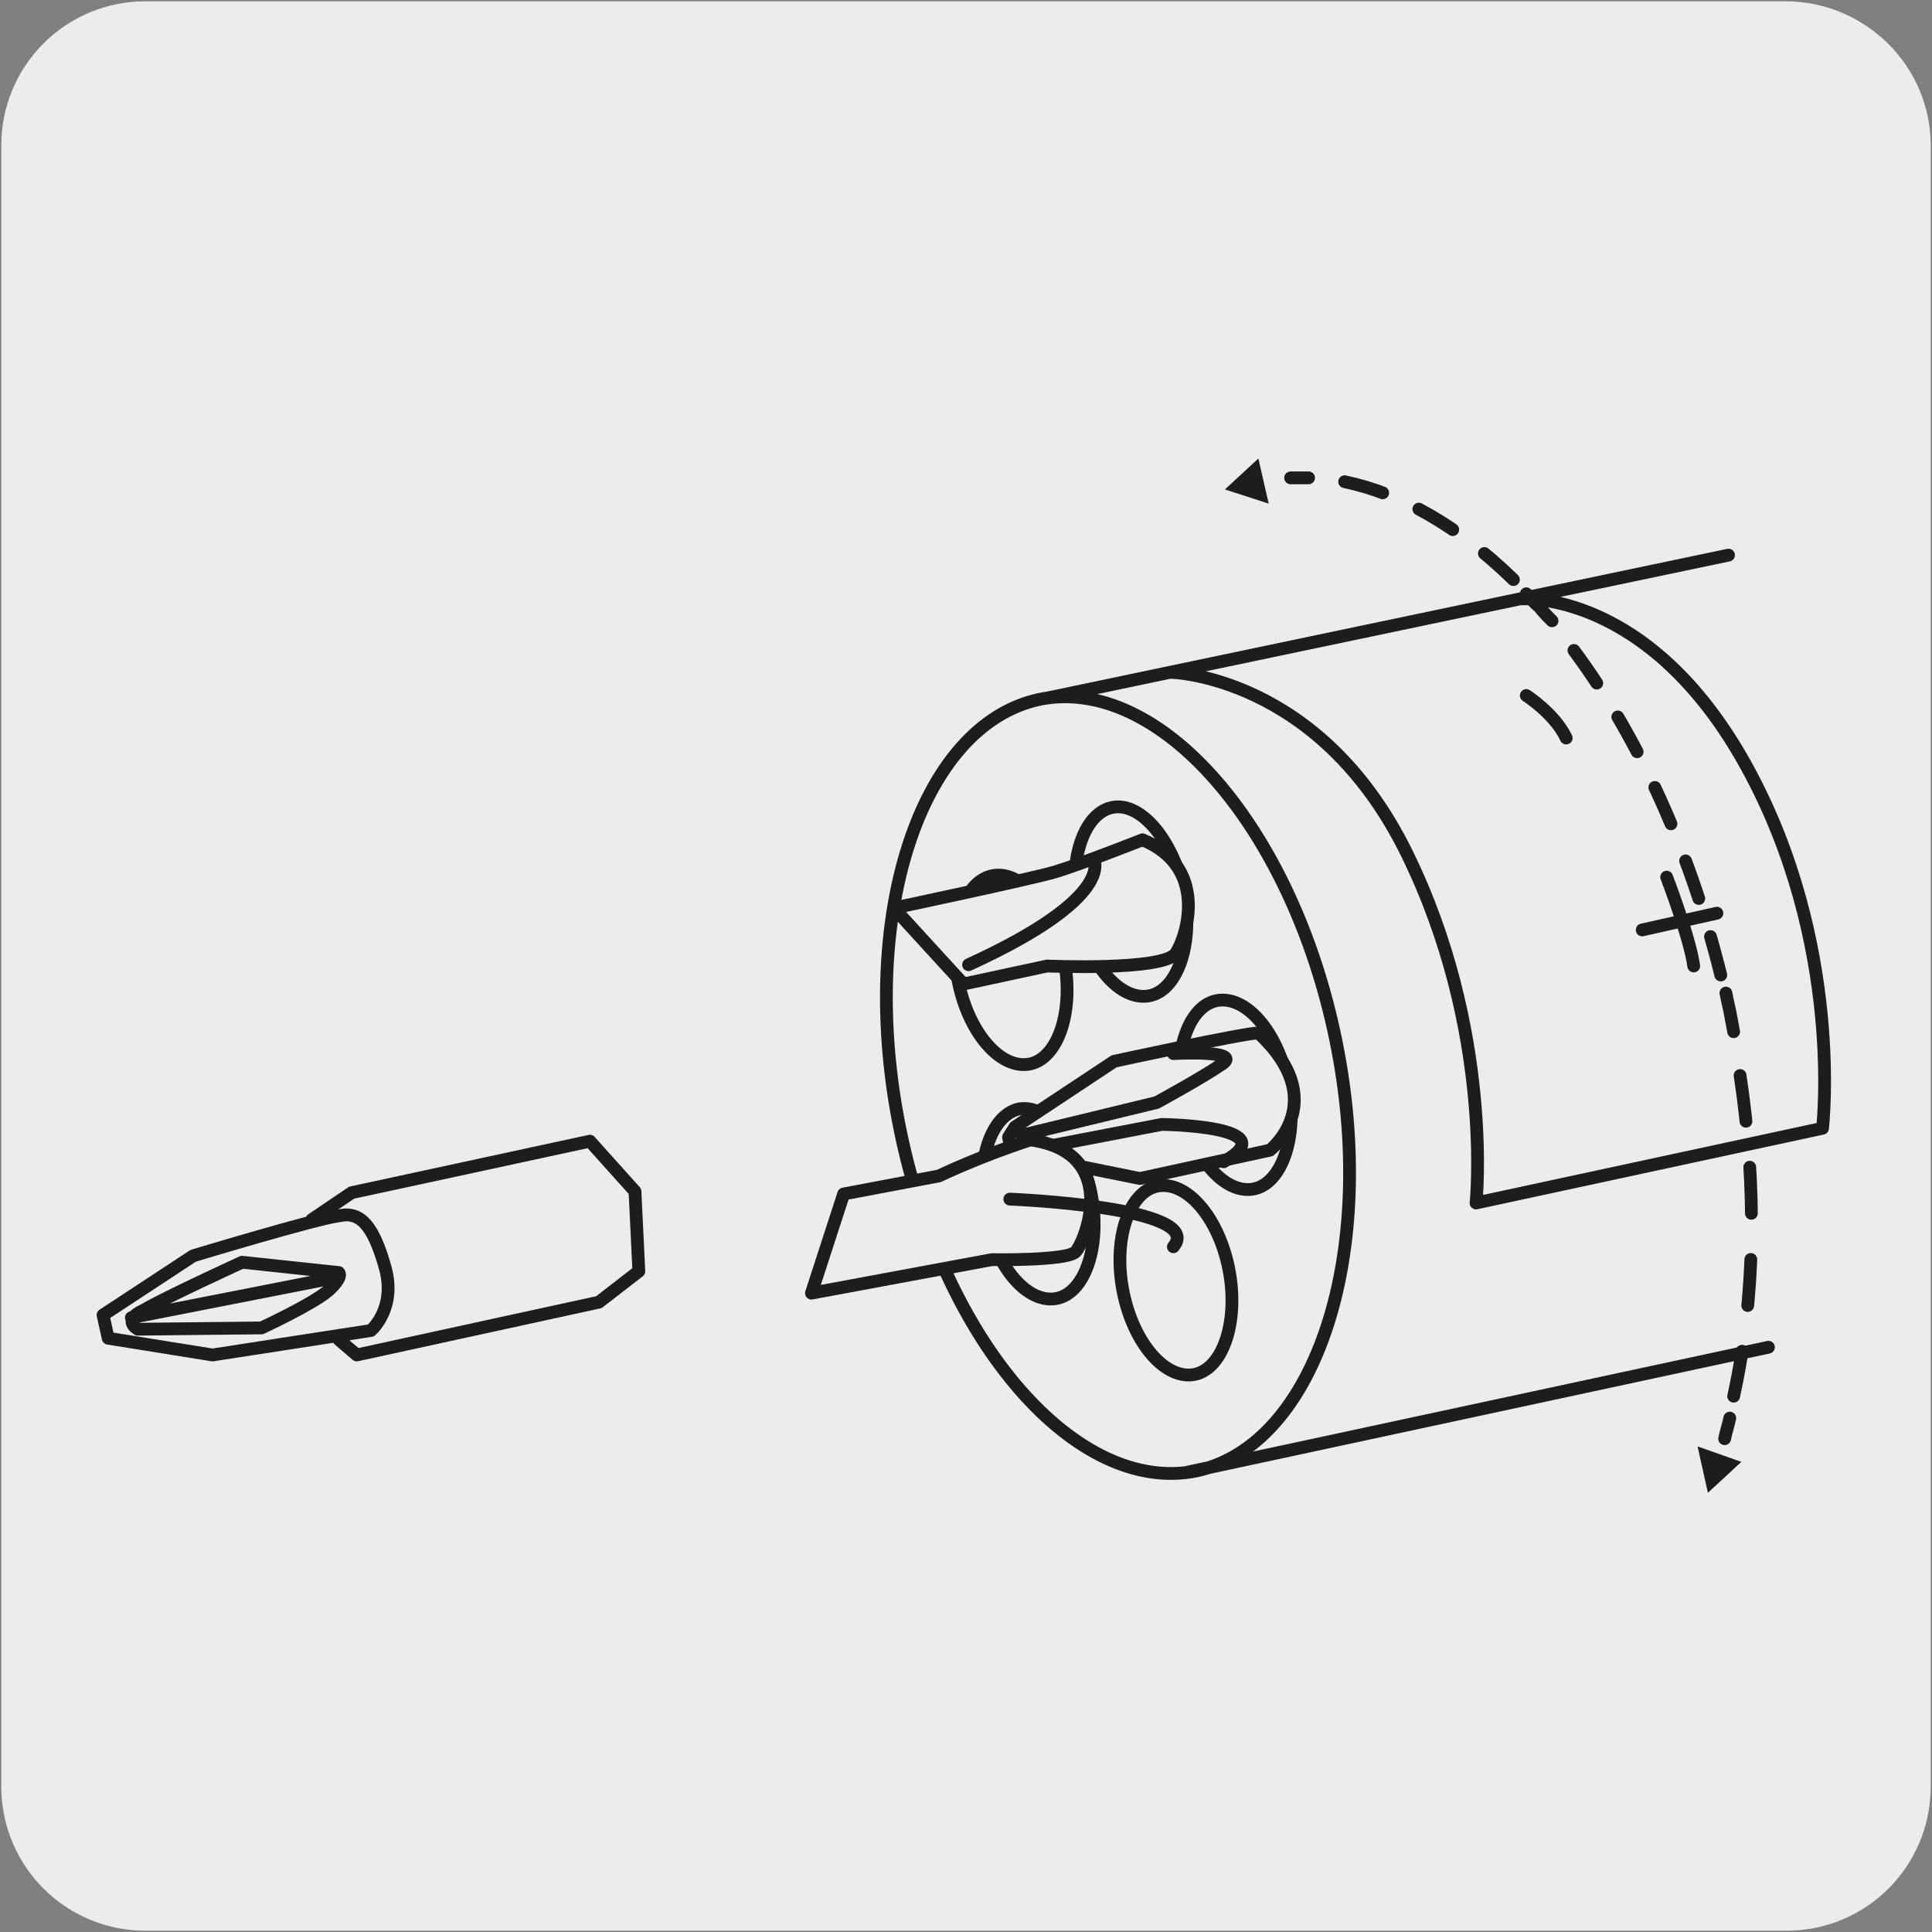 <svg enable-background="new 0 0 150 150" viewBox="0 0 150 150" xmlns="http://www.w3.org/2000/svg"><rect x="0" y="0" width="150" height="150" fill="#808080" stroke="none"/><path d="m11.3.1h127.3c6.2 0 11.3 5 11.3 11.2v127.4c0 6.2-5 11.2-11.2 11.2h-127.4c-6.2 0-11.2-5-11.2-11.2v-127.4c0-6.2 5-11.2 11.2-11.2z" fill="#edecec"/><g fill="none" stroke="#1d1d1b" stroke-linecap="round" stroke-linejoin="round" stroke-width=".992"><path d="m84.7 92.6c.8 4-.4 7.7-2.6 8.2-2.3.5-4.8-2.4-5.6-6.5-.8-4 .4-7.7 2.6-8.2 2.2-.4 4.7 2.5 5.6 6.5z" stroke-miterlimit="10"/><path d="m104.4 37.4c4.3.9 8.8 3.4 13.1 7.6" stroke-dasharray="3.079 3.079"/><path d="m122.2 50.5c5.2 7 9.1 15.9 11.4 25.2" stroke-dasharray="3.093 3.093"/><path d="m135.1 83.5c1.3 8.6 1.2 17.2-.5 24.9" stroke-dasharray="3.582 3.582"/><path d="m100.2 37.1h1.4m16.9 9c.3.3.6.7 1 1 .3.4.6.7 1 1.1m13.5 28.9c.1.5.2 1 .3 1.4.1.5.2 1.1.3 1.6m-.3 30c-.1.5-.3 1.1-.4 1.6"/></g><path d="m95.1 38 3.4 1.1-.8-3.5z" fill="#1d1d1b"/><path d="m132.6 115.9 2.6-2.4-3.4-1.2z" fill="#1d1d1b"/><path d="m90.9 52.2s11.5.2 18.3 14 5.4 27.2 5.4 27.2l26.9-5.8s1.7-14.3-5.9-28.1-17.5-13-17.5-13m-25.9 67.8 45.1-9.7m-56-50.4 52.9-11.1m-30.5 37.6c3.4 16.5-1.5 31.5-10.8 33.5-9.3 1.9-19.6-9.9-23-26.4s1.5-31.5 10.8-33.5c9.3-1.9 19.6 9.9 23 26.4zm-21.1-6.3c.8 4-.4 7.7-2.6 8.2-2.3.5-4.8-2.4-5.6-6.4s.4-7.7 2.6-8.2 4.7 2.3 5.6 6.4zm9.3-5.3c.8 4-.4 7.7-2.6 8.2-2.3.5-4.8-2.4-5.6-6.4s.4-7.7 2.6-8.2 4.7 2.4 5.6 6.4zm8.1 15c.8 4-.4 7.7-2.6 8.2-2.3.5-4.8-2.4-5.6-6.4s.4-7.7 2.6-8.2c2.3-.5 4.8 2.4 5.6 6.4zm-4.6 14.4c.8 4-.4 7.7-2.6 8.2-2.3.5-4.8-2.4-5.6-6.4s.4-7.7 2.6-8.2c2.3-.5 4.8 2.4 5.6 6.4z" style="fill:none;stroke:#1d1d1b;stroke-width:.992;stroke-linecap:round;stroke-linejoin:round;stroke-miterlimit:10"/><path d="m69.4 70.5 5.4 5.9 6.5-1.4s9.1.4 10-1 2.5-6.7-2.6-8.8c0 0-4.8 1.9-6.8 2.5-2.1.6-12.5 2.8-12.5 2.8" fill="#edecec"/><path d="m69.4 70.5 5.4 5.9 6.5-1.4s9.1.4 10-1 2.5-6.7-2.6-8.8c0 0-4.8 1.9-6.8 2.5-2.1.6-12.5 2.8-12.5 2.8z" style="fill:none;stroke:#1d1d1b;stroke-width:.992;stroke-linecap:round;stroke-linejoin:round;stroke-miterlimit:10"/><path d="m84.9 66.7s1.9 2.9-9.7 8.2" style="fill:none;stroke:#1d1d1b;stroke-width:.992;stroke-linecap:round;stroke-linejoin:round;stroke-miterlimit:10"/><path d="m86.5 82.4-7.7 5.1-.5.8.3 1.2 9.9 2 10.1-2.2s4.8-3.8-.9-9.1c-1.1 0-11.2 2.2-11.2 2.2" fill="#edecec"/><path d="m86.5 82.4-7.7 5.1-.5.8.3 1.2 9.9 2 10.1-2.2s4.8-3.8-.9-9.1c-1.1 0-11.2 2.2-11.2 2.2z" style="fill:none;stroke:#1d1d1b;stroke-width:.992;stroke-linecap:round;stroke-linejoin:round;stroke-miterlimit:10"/><path d="m79.8 89.3 10.4-2s9.8.1 4.8 2.9m-3.9-8.4s5.4-.3 3.8.8-5.1 3-5.1 3l-10.3 2.5m-.4-.5s.7 1.1.5 2.2" style="fill:none;stroke:#1d1d1b;stroke-width:.992;stroke-linecap:round;stroke-linejoin:round;stroke-miterlimit:10"/><path d="m65.5 92.7-2.5 7.7 14-2.6s5.8.1 6.5-.6 3.6-7.7-3.5-8.7c-4 1.3-7.1 2.8-7.1 2.8z" fill="#edecec"/><path d="m65.5 92.7-2.5 7.7 14-2.6s5.8.1 6.5-.6 3.6-7.7-3.5-8.7c-4 1.3-7.1 2.8-7.1 2.8z" style="fill:none;stroke:#1d1d1b;stroke-width:.992;stroke-linecap:round;stroke-linejoin:round;stroke-miterlimit:10"/><path d="m127.5 72.2 5.8-1.3m-3.9-2.8s1.8 4.7 2.1 6.9m-13-21s2.2 1.4 3.1 3.3m-111.4 45 15.8-3.1m-7.2-1.2 7.5.8s.4.3-.8 1.4c-1.3 1.1-5.2 2.9-5.2 2.9l-9.6.1s-1.3-.7.5-1.5c1.7-1 7.6-3.7 7.6-3.7zm-3.8-.5-7 4.6.4 1.8 8.1 1.3 12.3-1.9s2-1.7 1.1-4.9-1.9-4.4-3.6-4c-1.7.2-11.3 3.1-11.3 3.1zm9.2-2.8 3.1-2.1 18.5-4 3.5 3.9.3 6.2-3.1 2.4-18.8 4.1-1.4-1.2m52.1-10.9s15.3.6 12.7 3.7" style="fill:none;stroke:#1d1d1b;stroke-width:.992;stroke-linecap:round;stroke-linejoin:round;stroke-miterlimit:10"/></svg>